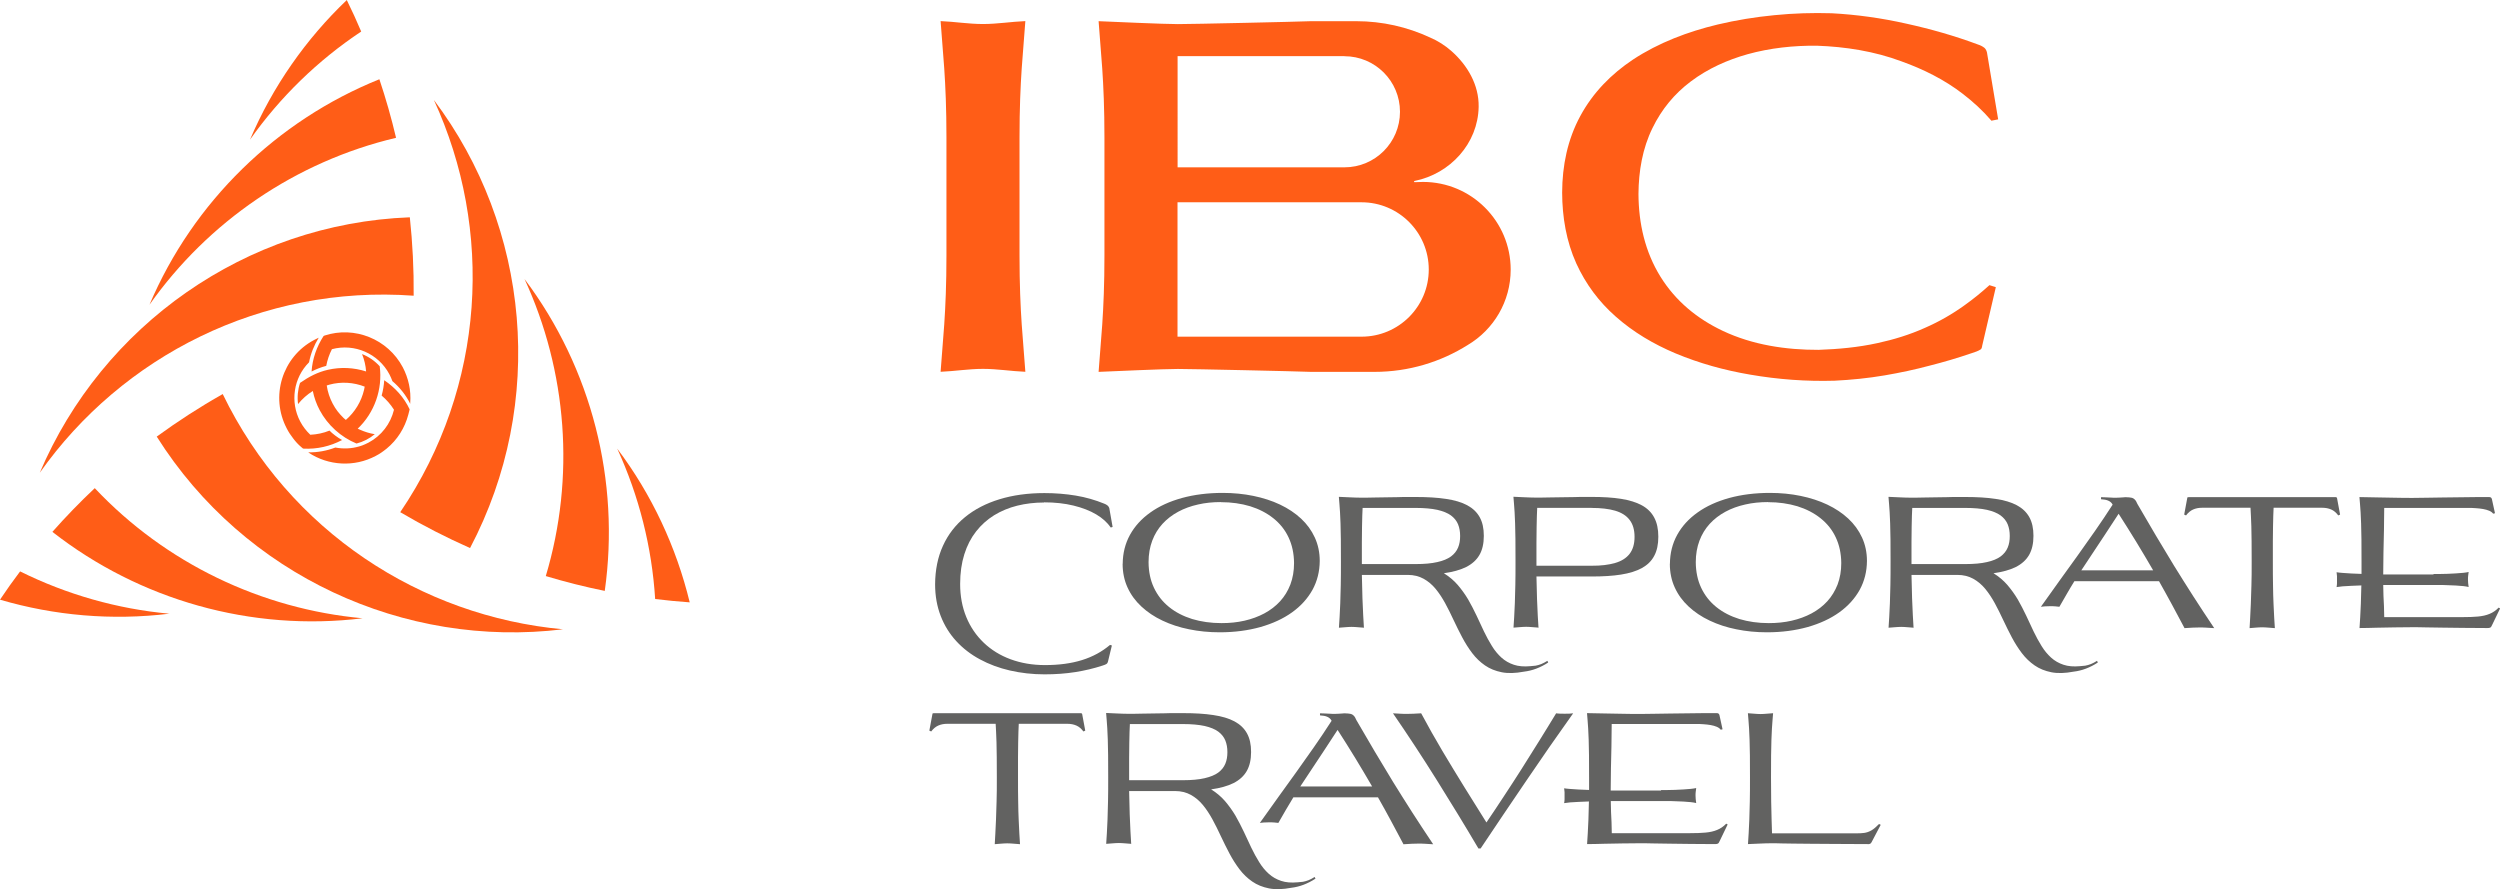 <?xml version="1.0" encoding="UTF-8"?> <svg xmlns="http://www.w3.org/2000/svg" id="_лой_1" viewBox="0 0 299.7 106.6"> <defs> <style>.cls-1{fill:#626261;}.cls-1,.cls-2{fill-rule:evenodd;}.cls-2{fill:#ff5d17;}</style> </defs> <g> <g> <g> <path class="cls-2" d="M49.12,26.05c-19.69,.76-36.86,12.99-44.35,30.62,9.86-13.96,26.58-22.55,44.82-21.22,.03-3.17-.13-6.31-.46-9.4Z"></path> <path class="cls-2" d="M45.48,9.5c-12.3,4.96-22.31,14.67-27.56,27.03,7.02-9.94,17.52-17.16,29.56-20.01-.56-2.38-1.23-4.72-2-7.02Z"></path> <path class="cls-2" d="M41.58,0c-4.91,4.68-8.89,10.36-11.61,16.74,3.61-5.11,8.14-9.51,13.33-12.96-.54-1.28-1.12-2.54-1.73-3.78Z"></path> </g> <g> <path class="cls-2" d="M18.79,52.34c10.51,16.67,29.68,25.42,48.7,23.1-17.02-1.56-32.82-11.74-40.79-28.2-2.76,1.56-5.4,3.27-7.91,5.1Z"></path> <path class="cls-2" d="M6.28,63.76c10.45,8.17,23.86,11.99,37.19,10.36-12.12-1.11-23.62-6.59-32.11-15.6-1.78,1.68-3.47,3.42-5.08,5.24Z"></path> <path class="cls-2" d="M0,71.89c6.51,1.91,13.42,2.52,20.3,1.68-6.24-.57-12.31-2.3-17.89-5.07-.84,1.11-1.64,2.24-2.41,3.39Z"></path> </g> <g> <path class="cls-2" d="M56.35,65.7c9.18-17.44,7.18-38.42-4.34-53.72,7.16,15.52,6.24,34.29-4.03,49.42,2.73,1.61,5.53,3.04,8.37,4.3Z"></path> <path class="cls-2" d="M72.5,70.83c1.85-13.13-1.55-26.65-9.62-37.38,5.1,11.05,6.1,23.75,2.55,35.61,2.34,.7,4.7,1.3,7.08,1.78Z"></path> <path class="cls-2" d="M82.68,72.2c-1.6-6.59-4.52-12.88-8.69-18.42,2.62,5.69,4.16,11.81,4.55,18.03,1.38,.17,2.76,.3,4.14,.4Z"></path> </g> </g> <path class="cls-2" d="M41.45,50.35c1.09-.94,1.87-2.21,2.2-3.64,.03-.12,.05-.24,.07-.36-1.33-.52-2.82-.62-4.22-.24-.11,.03-.22,.06-.33,.1,.11,.76,.35,1.49,.71,2.17,.38,.72,.75,1.17,1.31,1.73,.09,.08,.17,.15,.26,.22h0Zm1.96-7.9c.81,.32,1.54,.83,2.11,1.46,.36,2.75-.62,5.56-2.64,7.48,.09,.05,.19,.09,.29,.13,.53,.24,1.17,.44,1.76,.53-.63,.52-1.37,.91-2.19,1.12-1.87-.77-3.46-2.21-4.41-3.99-.39-.73-.67-1.51-.83-2.31-.67,.42-1.27,.95-1.77,1.57-.11-.85-.03-1.73,.24-2.54,1.08-.75,2.12-1.29,3.34-1.57,1.53-.35,3.11-.27,4.58,.2-.05-.71-.22-1.42-.49-2.09h0Zm-4.52-2.22c3.62-1.19,7.6,.42,9.39,3.79,.69,1.31,1.01,2.79,.9,4.27v.12c-.53-1.07-1.26-1.97-2.14-2.72-.1-.28-.22-.55-.36-.82-1.32-2.49-4.18-3.73-6.89-3.01-.32,.63-.55,1.3-.68,2-.62,.16-1.2,.39-1.76,.68,.1-1.52,.61-2.98,1.44-4.26l.11-.05h0Zm-1.69,11.89c.79-.04,1.57-.2,2.3-.5,.33,.35,.98,.85,1.51,1.13-1.43,.75-2.99,1.12-4.67,1.03l-.03-.02c-.06-.05-.13-.11-.19-.16-.38-.32-.69-.66-.98-1.05-.28-.36-.54-.75-.75-1.16-2.03-3.84-.57-8.6,3.26-10.63,.14-.08,.29-.15,.44-.22l.12-.06c-.56,.91-.96,1.91-1.16,2.95-1.86,1.86-2.3,4.75-1.06,7.1,.31,.59,.72,1.12,1.2,1.58h0Zm11.9-3.05v.04c-.05,.2-.1,.39-.15,.59-.42,1.6-1.32,3.03-2.6,4.08-.11,.09-.23,.18-.35,.27-.09,.07-.19,.13-.28,.2-.22,.15-.45,.29-.69,.41-2.54,1.35-5.65,1.19-8.04-.4l-.04-.03c1.15,.01,2.23-.19,3.25-.58,.95,.18,1.94,.14,2.88-.14,.12-.03,.23-.07,.34-.11,.11-.04,.23-.09,.34-.14,.14-.06,.28-.13,.42-.2,1.54-.82,2.64-2.25,3.05-3.94-.4-.64-.9-1.21-1.48-1.7,.17-.6,.27-1.22,.31-1.84,1.31,.89,2.37,2.05,3.05,3.5Z"></path> </g> <path class="cls-2" d="M113.46,30.61v-14.12c0-6.98-.47-10.45-.7-13.96,1.71,.07,3.36,.35,5.08,.35s3.37-.28,5.08-.35c-.23,3.5-.7,6.98-.7,13.96v14.12c0,6.98,.47,10.45,.7,13.96-1.71-.07-3.36-.35-5.08-.35s-3.37,.28-5.08,.35c.23-3.5,.7-6.98,.7-13.96Z"></path> <path class="cls-2" d="M141.16,40.36h22.06c4.45,0,8.06-3.6,8.06-8.05s-3.61-8.06-8.06-8.06h-22.06v16.11h0ZM161.17,6.74c3.68,0,6.66,2.98,6.66,6.66s-2.98,6.66-6.66,6.66h-20V6.73h20Zm-4.01-4.2h5.41c3.16,0,6.16,.7,8.85,1.95,.96,.41,1.84,.97,2.61,1.66,1.86,1.65,3.28,4.01,3.23,6.66-.08,4.41-3.42,8.02-7.67,8.88-.11,.02-.1,.15,0,.15l1-.03c5.8,0,10.51,4.71,10.51,10.51,0,3.83-2.05,7.19-5.12,9.02-3.25,2.05-7.09,3.24-11.21,3.24h-7.61c-1.71-.07-14.25-.35-15.96-.35s-7.78,.28-9.5,.35c.23-3.5,.7-6.98,.7-13.96v-14.12c0-6.98-.47-10.45-.7-13.96,1.71,.07,7.78,.35,9.5,.35s14.25-.28,15.96-.35Z"></path> <path class="cls-2" d="M238.5,34.18c-.94,.85-1.93,1.66-2.97,2.4-1.48,1.07-3.07,1.98-4.76,2.72-1.82,.82-3.75,1.41-5.69,1.83-2.32,.51-4.72,.73-7.07,.81-3.9,.01-7.9-.58-11.49-2.28-3.04-1.44-5.63-3.54-7.47-6.5-1.84-2.98-2.61-6.36-2.63-9.91,.02-2.73,.48-5.46,1.68-7.9,1.1-2.26,2.64-4.12,4.6-5.59,2.05-1.54,4.38-2.58,6.8-3.26,2.71-.75,5.52-1.05,8.32-1.02,3.39,.12,6.89,.66,10.14,1.88,2.6,.93,5.14,2.19,7.34,3.89,1.25,.96,2.42,2.03,3.43,3.22,.27-.05,.53-.11,.81-.16-.45-2.66-.9-5.33-1.34-8.01-.05-.22-.14-.41-.3-.56-.23-.18-.49-.31-.77-.4-2.79-1.04-5.67-1.86-8.58-2.5-2.96-.67-5.96-1.09-8.96-1.25-2.28-.07-4.59,0-6.88,.23-2.29,.22-4.56,.59-6.8,1.12-3.54,.85-7.07,2.17-10.16,4.21-2.59,1.73-4.77,3.93-6.3,6.75-1.53,2.82-2.17,5.95-2.18,9.19,.01,2.93,.5,5.85,1.7,8.5,1.13,2.47,2.71,4.59,4.71,6.35,2.13,1.89,4.57,3.32,7.15,4.41,2.89,1.21,5.9,2.04,8.97,2.56,3.35,.58,6.74,.83,10.13,.73,2.01-.1,4.02-.3,6.01-.64,1.81-.31,3.62-.69,5.4-1.17,1.7-.43,3.39-.93,5.05-1.5,.32-.1,.77-.25,1.05-.44,.12-.08,.16-.26,.18-.39,0,0,0-.02,0-.03,.54-2.35,1.09-4.69,1.64-7.04-.25-.08-.5-.16-.75-.24Z"></path> <g> <path class="cls-1" d="M291.73,68.87h-6.03c0-.86,.01-1.74,.03-2.64,.02-.9,.04-1.8,.06-2.7,.02-.9,.03-1.78,.03-2.64h10.09c.28,0,.58,0,.88,.03,.3,.02,.6,.05,.88,.1,.28,.05,.53,.12,.74,.21,.21,.09,.37,.21,.47,.35l.22-.05-.37-1.69c-.02-.09-.06-.15-.11-.19-.05-.04-.12-.06-.22-.06-1.15,0-2.19,0-3.11,.02-.93,0-1.75,.02-2.49,.03-.74,.01-1.39,.02-1.97,.03-.58,.01-1.1,.02-1.57,.02-.66,0-1.36,0-2.1-.02-.74-.01-1.47-.02-2.21-.04-.74-.02-1.43-.03-2.1-.04,.02,.29,.05,.58,.07,.86,.02,.29,.05,.62,.07,.98,.02,.37,.04,.81,.06,1.33,.01,.52,.03,1.15,.04,1.89,0,.74,.01,1.64,.01,2.68v1.47c-.44-.02-.85-.03-1.23-.05-.39-.02-.74-.04-1.04-.07-.3-.02-.54-.05-.72-.08,.02,.17,.04,.33,.05,.47,0,.14,0,.29,0,.43s0,.28,0,.42c0,.13-.02,.29-.05,.46,.18-.03,.42-.06,.72-.09,.3-.02,.64-.04,1.03-.06,.39-.02,.79-.03,1.22-.05-.02,.83-.04,1.56-.06,2.19s-.05,1.18-.08,1.66c-.02,.48-.05,.9-.08,1.26,.65,0,1.33-.02,2.05-.04,.72-.02,1.44-.03,2.16-.04,.72-.01,1.4-.02,2.05-.02,.52,0,1.08,0,1.69,.02,.61,0,1.27,.02,1.99,.03,.73,.01,1.53,.03,2.42,.03,.88,.01,1.87,.02,2.95,.02,.17,0,.29-.01,.37-.06,.08-.04,.15-.15,.22-.32l.95-1.97-.17-.1c-.33,.34-.69,.59-1.09,.75-.4,.17-.86,.27-1.39,.32-.52,.05-1.13,.07-1.84,.07h-9.4c0-.44-.01-.88-.03-1.3-.02-.42-.04-.83-.06-1.25-.02-.42-.03-.85-.03-1.3h6.03c.2,0,.44,0,.73,0,.29,0,.6,0,.93,.02,.34,.01,.67,.03,1,.04,.33,.02,.63,.05,.9,.07,.27,.03,.49,.07,.65,.11-.03-.18-.05-.34-.06-.48-.01-.13-.02-.27-.02-.42s0-.29,.02-.43c.01-.14,.03-.3,.06-.47-.16,.04-.38,.07-.65,.1-.27,.03-.57,.05-.9,.07-.33,.02-.66,.03-1,.05-.33,0-.65,.02-.93,.02-.29,0-.53,0-.73,0Z"></path> <path class="cls-1" d="M169.72,60.89c1.03,0,1.9,.08,2.59,.23,.69,.16,1.23,.38,1.63,.67,.4,.3,.68,.65,.85,1.06,.17,.42,.25,.88,.25,1.4,0,.52-.07,.98-.25,1.4-.17,.41-.45,.76-.85,1.06-.4,.29-.94,.52-1.63,.67-.69,.16-1.55,.24-2.59,.24h-6.46c0-1.04,0-1.93,0-2.66,0-.74,.01-1.35,.02-1.86,.01-.5,.02-.93,.03-1.28,.01-.35,.03-.66,.04-.93h6.36Zm-6.21,14.41c-.02-.44-.05-.96-.09-1.53-.03-.58-.06-1.26-.09-2.05-.03-.79-.05-1.72-.07-2.8h5.51c.71,0,1.35,.16,1.89,.46,.54,.3,1.02,.7,1.44,1.21,.42,.51,.8,1.09,1.15,1.73,.35,.65,.69,1.32,1.01,2.02,.33,.7,.67,1.39,1.03,2.07,.36,.68,.76,1.31,1.2,1.89,.44,.58,.95,1.07,1.53,1.47,.58,.4,1.25,.67,2.01,.82,.76,.15,1.64,.12,2.65-.07,.51-.06,1-.18,1.48-.36,.47-.18,.96-.42,1.44-.74l-.1-.2c-.27,.17-.52,.3-.74,.39-.23,.09-.46,.15-.67,.19-.22,.03-.42,.05-.63,.06-.76,.07-1.42,.02-1.98-.17-.57-.19-1.06-.47-1.49-.86-.43-.39-.81-.85-1.14-1.39-.34-.54-.65-1.12-.95-1.74-.29-.63-.59-1.26-.9-1.92-.31-.65-.64-1.29-1-1.92-.37-.62-.79-1.2-1.25-1.74-.47-.54-1.03-1.01-1.66-1.4,1.08-.15,1.97-.4,2.68-.75,.71-.36,1.24-.84,1.59-1.45,.35-.61,.52-1.37,.52-2.28s-.16-1.63-.49-2.23c-.33-.6-.83-1.08-1.5-1.44-.67-.36-1.52-.61-2.54-.76-1.03-.16-2.24-.23-3.63-.23-.26,0-.59,0-.97,0-.38,0-.8,0-1.25,.02-.45,0-.9,.02-1.36,.02-.46,0-.89,.02-1.3,.02-.41,0-.76,.01-1.06,.02-.3,0-.52,0-.66,0-.42,0-.85-.02-1.31-.04-.45-.02-.89-.04-1.31-.06,.03,.29,.05,.58,.07,.86,.02,.29,.05,.62,.07,.98,.02,.37,.04,.81,.06,1.33,.01,.52,.03,1.15,.04,1.89,0,.74,.01,1.64,.01,2.68s0,2.01-.02,2.83c-.02,.83-.04,1.56-.06,2.19-.02,.63-.05,1.19-.08,1.67-.03,.48-.06,.9-.08,1.26,.25-.02,.5-.03,.76-.06,.26-.02,.51-.04,.76-.04,.24,0,.49,.02,.74,.04,.25,.03,.51,.04,.76,.06Z"></path> <path class="cls-1" d="M125.15,60.22c1.31,0,2.49,.13,3.55,.39,1.06,.26,1.96,.61,2.72,1.06,.76,.45,1.33,.98,1.74,1.57l.22-.07-.4-2.27c-.04-.12-.12-.23-.23-.32-.12-.09-.24-.15-.37-.2-1.08-.44-2.21-.77-3.42-.97-1.2-.2-2.46-.3-3.76-.3-1.98,0-3.78,.25-5.38,.74-1.6,.49-2.98,1.2-4.13,2.14-1.15,.94-2.04,2.09-2.65,3.44-.62,1.35-.93,2.9-.94,4.62,0,1.39,.23,2.65,.67,3.79,.44,1.14,1.06,2.14,1.86,3.01,.8,.87,1.74,1.6,2.84,2.19,1.09,.59,2.29,1.04,3.6,1.34,1.31,.3,2.69,.46,4.15,.46,1.31,0,2.54-.09,3.68-.27,1.14-.18,2.23-.44,3.27-.78,.22-.07,.37-.13,.47-.19,.09-.06,.15-.15,.18-.28l.47-1.94-.22-.07c-.96,.81-2.07,1.42-3.36,1.82-1.28,.4-2.76,.6-4.44,.6-1.51,0-2.88-.24-4.13-.7-1.24-.46-2.31-1.12-3.21-1.98-.9-.86-1.6-1.88-2.09-3.07-.49-1.19-.74-2.51-.74-3.97,0-1.33,.17-2.51,.5-3.56,.33-1.05,.8-1.96,1.41-2.74,.61-.78,1.33-1.42,2.16-1.94,.84-.51,1.76-.9,2.77-1.15,1.01-.25,2.09-.38,3.22-.38Z"></path> <path class="cls-1" d="M272.71,75.3c-.03-.37-.05-.79-.08-1.26-.03-.48-.06-1.03-.08-1.67-.03-.63-.05-1.36-.06-2.19-.02-.83-.02-1.77-.02-2.83,0-.96,0-1.79,0-2.48,0-.69,.01-1.28,.02-1.77,0-.49,.02-.91,.03-1.27,.01-.36,.03-.68,.04-.96h5.83c.4,0,.76,.07,1.08,.21,.32,.14,.6,.38,.84,.71l.22-.1-.37-1.99s-.04-.08-.08-.09c-.04-.01-.09-.02-.14-.01h-17.55s-.08,0-.12,.01c-.04,0-.05,.04-.06,.09l-.37,1.99,.22,.1c.25-.33,.53-.57,.85-.71,.32-.14,.67-.21,1.07-.21h5.81c.02,.29,.04,.61,.05,.96,.02,.35,.03,.78,.05,1.27,.01,.49,.02,1.08,.03,1.77,0,.69,.01,1.52,.01,2.48,0,1.06,0,2.01-.03,2.83-.02,.83-.04,1.56-.07,2.19-.03,.63-.05,1.19-.08,1.67-.03,.48-.05,.9-.07,1.26,.24-.02,.49-.03,.74-.06,.25-.02,.51-.04,.76-.04,.25,0,.5,.02,.76,.04,.26,.03,.51,.04,.76,.06Z"></path> <path class="cls-1" d="M211.95,60.2c1.28,0,2.45,.17,3.52,.49,1.06,.33,1.99,.81,2.78,1.44,.79,.63,1.4,1.39,1.82,2.29,.43,.91,.65,1.93,.66,3.08,0,.95-.15,1.8-.44,2.57-.3,.76-.71,1.44-1.23,2.01-.53,.58-1.16,1.06-1.88,1.45-.73,.39-1.52,.68-2.39,.88-.87,.2-1.79,.29-2.75,.29-1.28,0-2.46-.17-3.52-.49-1.06-.33-1.99-.81-2.77-1.44-.78-.63-1.38-1.39-1.81-2.3-.43-.9-.64-1.93-.65-3.07,0-.95,.15-1.81,.44-2.58,.29-.77,.7-1.44,1.23-2.02,.53-.58,1.16-1.06,1.88-1.45,.72-.39,1.52-.68,2.38-.87,.86-.2,1.78-.29,2.74-.29h0Zm-11.77,7.4c0,1.03,.2,1.98,.59,2.83,.39,.86,.95,1.62,1.66,2.28,.71,.66,1.55,1.23,2.53,1.69,.97,.46,2.03,.81,3.19,1.04,1.16,.24,2.38,.36,3.67,.36,1.79,0,3.41-.22,4.88-.63,1.47-.42,2.73-1,3.79-1.76,1.06-.76,1.87-1.66,2.45-2.7,.57-1.04,.86-2.2,.87-3.46,0-1.02-.2-1.96-.59-2.81-.39-.85-.94-1.61-1.65-2.27-.71-.66-1.55-1.22-2.52-1.68-.97-.46-2.03-.8-3.19-1.04-1.16-.24-2.39-.36-3.68-.36-1.79,0-3.42,.21-4.89,.61-1.47,.41-2.73,.98-3.79,1.74-1.06,.75-1.87,1.65-2.44,2.68-.57,1.04-.86,2.19-.87,3.46Z"></path> <path class="cls-1" d="M190.8,60.89c1.12,0,2.06,.11,2.82,.33,.77,.23,1.35,.59,1.74,1.11,.39,.51,.59,1.18,.59,2.03s-.2,1.52-.59,2.03c-.39,.51-.98,.88-1.74,1.1-.76,.22-1.7,.34-2.82,.33h-6.61c0-1.06,0-1.97,0-2.73,0-.76,.01-1.39,.02-1.91,.01-.52,.02-.96,.03-1.33,.01-.36,.02-.69,.04-.97h6.51Zm-6.36,14.41c-.02-.4-.05-.88-.09-1.45-.03-.56-.06-1.23-.09-2.01-.03-.77-.05-1.68-.07-2.73h6.61c1.35,0,2.53-.07,3.53-.23,1.01-.16,1.84-.42,2.5-.78,.66-.37,1.16-.85,1.48-1.47,.33-.61,.49-1.37,.49-2.29s-.16-1.67-.49-2.29c-.32-.61-.82-1.11-1.48-1.47-.66-.36-1.49-.62-2.5-.78-1-.16-2.18-.23-3.53-.23-.19,0-.47,0-.83,0-.36,0-.77,0-1.23,.02-.46,0-.94,.02-1.43,.02-.49,0-.96,.02-1.4,.02-.44,0-.83,.01-1.16,.02-.33,0-.57,0-.7,0-.42,0-.85-.02-1.31-.04-.45-.02-.89-.04-1.31-.06,.03,.29,.05,.58,.07,.86,.02,.29,.05,.62,.07,.98,.02,.37,.04,.81,.06,1.33,.01,.52,.03,1.15,.04,1.89,0,.74,.01,1.64,.01,2.68s0,2.01-.02,2.83c-.02,.83-.04,1.56-.06,2.19-.02,.63-.05,1.19-.08,1.67-.03,.48-.06,.9-.08,1.26,.25-.02,.5-.03,.76-.06,.26-.02,.51-.04,.76-.04,.24,0,.49,.02,.74,.04,.25,.03,.51,.04,.76,.06Z"></path> <path class="cls-1" d="M146.35,60.2c1.28,0,2.45,.17,3.52,.49,1.06,.33,1.99,.81,2.78,1.44,.79,.63,1.4,1.39,1.82,2.29,.43,.91,.65,1.93,.66,3.08,0,.95-.15,1.8-.44,2.57-.29,.76-.71,1.44-1.23,2.01-.53,.58-1.16,1.06-1.88,1.45-.73,.39-1.52,.68-2.39,.88-.87,.2-1.79,.29-2.75,.29-1.28,0-2.46-.17-3.52-.49-1.06-.33-1.99-.81-2.77-1.44-.78-.63-1.38-1.39-1.81-2.3-.43-.9-.64-1.93-.65-3.07,0-.95,.15-1.81,.44-2.58,.29-.77,.7-1.44,1.23-2.02,.53-.58,1.16-1.06,1.88-1.45,.72-.39,1.52-.68,2.38-.87,.86-.2,1.78-.29,2.74-.29h0Zm-11.77,7.4c0,1.03,.2,1.98,.59,2.83,.39,.86,.95,1.62,1.66,2.28,.71,.66,1.55,1.23,2.53,1.69,.97,.46,2.03,.81,3.19,1.04,1.16,.24,2.38,.36,3.67,.36,1.79,0,3.41-.22,4.88-.63,1.47-.42,2.73-1,3.79-1.76,1.06-.76,1.87-1.66,2.45-2.7,.57-1.04,.86-2.2,.87-3.46,0-1.02-.2-1.96-.59-2.81-.39-.85-.94-1.61-1.65-2.27-.71-.66-1.55-1.22-2.52-1.68-.97-.46-2.03-.8-3.19-1.04-1.16-.24-2.39-.36-3.68-.36-1.79,0-3.42,.21-4.89,.61-1.47,.41-2.73,.98-3.79,1.74-1.06,.75-1.87,1.65-2.44,2.68-.57,1.04-.86,2.19-.87,3.46Z"></path> <path class="cls-1" d="M235.61,60.89c1.03,0,1.9,.08,2.59,.23,.69,.16,1.23,.38,1.63,.67,.4,.3,.68,.65,.85,1.06,.17,.42,.25,.88,.25,1.4,0,.52-.07,.98-.25,1.4-.17,.41-.45,.76-.85,1.06-.4,.29-.94,.52-1.63,.67-.69,.16-1.55,.24-2.59,.24h-6.46c0-1.04,0-1.93,0-2.66,0-.74,.01-1.35,.02-1.86,.01-.5,.02-.93,.03-1.28,.01-.35,.03-.66,.04-.93h6.36Zm-6.21,14.41c-.02-.44-.05-.96-.09-1.53-.03-.58-.06-1.26-.09-2.05-.03-.79-.05-1.72-.07-2.8h5.51c.71,0,1.35,.16,1.89,.46,.54,.3,1.02,.7,1.44,1.21,.42,.51,.8,1.09,1.15,1.73,.35,.65,.69,1.32,1.01,2.02,.33,.7,.67,1.39,1.03,2.07,.36,.68,.76,1.31,1.2,1.89,.44,.58,.95,1.07,1.53,1.47,.58,.4,1.25,.67,2.01,.82,.76,.15,1.64,.12,2.65-.07,.51-.06,1-.18,1.48-.36,.47-.18,.96-.42,1.44-.74l-.1-.2c-.27,.17-.51,.3-.74,.39-.23,.09-.46,.15-.67,.19-.22,.03-.42,.05-.63,.06-.76,.07-1.42,.02-1.98-.17-.57-.19-1.06-.47-1.49-.86-.43-.39-.81-.85-1.14-1.39-.34-.54-.65-1.12-.95-1.74-.29-.63-.59-1.26-.9-1.92-.31-.65-.64-1.29-1-1.92-.37-.62-.79-1.2-1.25-1.74-.47-.54-1.03-1.01-1.66-1.4,1.08-.15,1.97-.4,2.68-.75,.71-.36,1.24-.84,1.59-1.45,.35-.61,.52-1.37,.52-2.28s-.16-1.63-.49-2.23c-.33-.6-.83-1.08-1.5-1.44-.67-.36-1.52-.61-2.54-.76-1.03-.16-2.24-.23-3.63-.23-.26,0-.59,0-.97,0-.38,0-.8,0-1.25,.02-.45,0-.9,.02-1.36,.02-.46,0-.89,.02-1.3,.02-.41,0-.76,.01-1.06,.02-.3,0-.52,0-.66,0-.42,0-.85-.02-1.31-.04-.45-.02-.89-.04-1.31-.06,.03,.29,.05,.58,.07,.86,.02,.29,.05,.62,.07,.98,.02,.37,.04,.81,.06,1.33,.01,.52,.03,1.15,.04,1.89,0,.74,.01,1.64,.01,2.68s0,2.01-.02,2.83c-.02,.83-.04,1.56-.06,2.19-.02,.63-.05,1.19-.08,1.67-.03,.48-.06,.9-.08,1.26,.25-.02,.5-.03,.76-.06,.26-.02,.51-.04,.76-.04,.24,0,.49,.02,.74,.04,.25,.03,.51,.04,.76,.06Z"></path> <path class="cls-1" d="M254.94,59.6c-.1,0-.21,0-.35,.02-.14,.01-.29,.02-.46,.03-.17,.01-.33,.02-.49,.02-.17,0-.36,0-.57-.02-.21-.01-.42-.02-.63-.03-.21-.01-.4-.02-.57-.02v.25c.36,.02,.64,.07,.85,.16,.22,.09,.39,.23,.52,.44,0,.01,0,.02,0,.03,0,0,0,.01,.02,.02-.71,1.1-1.41,2.15-2.11,3.15-.7,1.01-1.4,1.99-2.1,2.97-.7,.97-1.42,1.96-2.14,2.97-.73,1.01-1.47,2.06-2.25,3.15,.12-.02,.28-.04,.48-.05,.2-.01,.41-.02,.63-.02s.43,0,.63,.02c.2,.01,.36,.03,.48,.05,.31-.55,.61-1.07,.91-1.58,.29-.51,.59-1,.89-1.49h10.14c.54,.95,1.05,1.89,1.56,2.82,.51,.94,1.01,1.87,1.5,2.81,.38-.02,.71-.05,.99-.06,.28-.01,.54-.02,.79-.02s.51,0,.79,.02c.28,.01,.61,.03,.99,.06-.89-1.33-1.74-2.62-2.53-3.85-.79-1.23-1.55-2.45-2.29-3.64-.73-1.2-1.46-2.41-2.18-3.62-.72-1.22-1.45-2.48-2.21-3.78-.1-.24-.2-.42-.32-.53-.12-.12-.25-.19-.42-.22-.16-.03-.36-.05-.59-.05h0Zm3.17,8.77h-8.6c.48-.74,.96-1.47,1.45-2.19,.48-.72,.97-1.46,1.47-2.22,.5-.76,1.01-1.55,1.55-2.37,.74,1.15,1.45,2.28,2.14,3.41,.69,1.13,1.35,2.25,2,3.37Z"></path> </g> <g> <path class="cls-1" d="M223.91,101.2c.12,0,.22-.01,.28-.05,.07-.03,.12-.09,.17-.18l1.1-2.09-.2-.1c-.34,.35-.64,.61-.92,.77-.28,.16-.57,.26-.86,.3-.3,.04-.64,.06-1.03,.05h-10.02c-.02-.45-.04-.99-.05-1.62-.02-.63-.04-1.35-.05-2.19-.01-.83-.02-1.78-.02-2.85s0-1.94,.01-2.68c.01-.74,.03-1.37,.04-1.89,.02-.51,.04-.96,.06-1.33,.02-.37,.04-.69,.07-.98,.03-.29,.05-.58,.07-.86-.25,.02-.5,.03-.76,.06-.25,.02-.5,.04-.74,.04-.25,0-.5-.02-.76-.04-.26-.02-.51-.04-.76-.06,.03,.29,.05,.58,.07,.86,.02,.29,.05,.62,.07,.98,.02,.37,.04,.81,.06,1.33,.01,.52,.03,1.15,.04,1.89,0,.74,.01,1.64,.01,2.68s0,2.01-.02,2.83c-.02,.83-.04,1.56-.06,2.19-.02,.63-.05,1.19-.08,1.67-.03,.48-.06,.9-.08,1.26,.44-.02,.91-.03,1.38-.06,.48-.02,.94-.04,1.38-.04,.14,0,.31,0,.52,0,.2,0,.47,0,.81,.02,.34,0,.78,.01,1.31,.02,.54,0,1.21,.01,2.02,.02,.81,0,1.78,.02,2.92,.02,1.14,0,2.48,.01,4.03,.02Z"></path> <path class="cls-1" d="M178.19,98.59c-.86-1.37-1.74-2.77-2.63-4.21-.89-1.44-1.78-2.9-2.66-4.38-.88-1.48-1.72-2.98-2.53-4.49-.34,.03-.64,.04-.91,.05-.27,.01-.53,.02-.78,.02s-.51,0-.78-.02c-.27-.01-.57-.03-.91-.05,1.82,2.65,3.58,5.33,5.28,8.05,1.7,2.72,3.36,5.43,4.96,8.15h.27c1.79-2.68,3.61-5.38,5.46-8.1,1.84-2.72,3.72-5.42,5.63-8.1-.12,.02-.27,.03-.44,.04-.18,0-.37,.01-.58,.01s-.39,0-.58-.01c-.18,0-.33-.03-.44-.04-.66,1.08-1.33,2.19-2.04,3.32-.7,1.13-1.4,2.25-2.12,3.38-.72,1.13-1.43,2.23-2.14,3.3-.71,1.08-1.39,2.11-2.06,3.09Z"></path> <path class="cls-1" d="M122.28,101.2c-.03-.37-.05-.79-.08-1.26-.03-.48-.06-1.03-.08-1.67-.03-.63-.05-1.36-.06-2.19-.02-.83-.02-1.77-.02-2.83,0-.96,0-1.79,0-2.48,0-.69,.01-1.28,.02-1.77,0-.49,.02-.91,.03-1.27,.01-.36,.03-.68,.04-.96h5.83c.4,0,.76,.07,1.08,.21,.32,.14,.6,.38,.84,.71l.22-.1-.37-1.99s-.04-.08-.08-.09c-.04-.01-.09-.02-.14-.01h-17.55s-.08,0-.12,.01c-.04,0-.05,.04-.06,.09l-.37,1.99,.22,.1c.25-.33,.53-.57,.85-.71,.32-.14,.67-.21,1.07-.21h5.81c.02,.29,.04,.61,.05,.96,.02,.35,.03,.78,.05,1.27,.01,.49,.03,1.08,.03,1.77,0,.69,.01,1.52,.01,2.48,0,1.06,0,2.01-.03,2.83-.02,.83-.04,1.56-.07,2.19-.03,.63-.05,1.19-.08,1.67-.03,.48-.05,.9-.07,1.26,.24-.02,.49-.03,.74-.06,.25-.02,.51-.04,.76-.04,.25,0,.5,.02,.76,.04,.26,.03,.51,.04,.76,.06Z"></path> <path class="cls-1" d="M199.12,94.77h-6.03c0-.86,.01-1.74,.03-2.64,.02-.9,.04-1.8,.06-2.7s.03-1.78,.03-2.64h10.1c.28,0,.58,0,.88,.03,.3,.02,.6,.05,.88,.1,.28,.05,.53,.12,.74,.21,.21,.09,.37,.21,.47,.35l.22-.05-.37-1.69c-.02-.09-.06-.15-.11-.19-.05-.04-.12-.06-.22-.06-1.15,0-2.19,0-3.11,.02-.93,0-1.75,.02-2.49,.03-.74,.01-1.39,.02-1.97,.03-.58,.01-1.1,.02-1.57,.02-.66,0-1.36,0-2.1-.02-.74-.01-1.47-.02-2.21-.04-.74-.02-1.43-.03-2.1-.04,.02,.29,.05,.58,.07,.86,.02,.29,.05,.62,.07,.98,.02,.37,.04,.81,.06,1.33,.01,.52,.03,1.15,.04,1.89,0,.74,.01,1.64,.01,2.68v1.47c-.44-.02-.85-.03-1.23-.05-.39-.02-.74-.04-1.04-.07-.3-.02-.54-.05-.72-.08,.02,.17,.04,.33,.05,.47,0,.14,0,.29,0,.43s0,.28,0,.42c0,.13-.02,.29-.05,.46,.18-.03,.42-.06,.72-.09,.3-.02,.64-.04,1.03-.06,.39-.02,.79-.03,1.22-.05-.02,.83-.04,1.56-.06,2.19-.02,.63-.05,1.18-.08,1.66-.03,.48-.05,.9-.08,1.26,.65,0,1.33-.02,2.05-.04,.72-.02,1.44-.03,2.16-.04,.72-.01,1.4-.02,2.05-.02,.52,0,1.08,0,1.69,.02,.61,0,1.27,.02,1.99,.03,.73,.01,1.53,.03,2.42,.03,.88,.01,1.87,.02,2.95,.02,.17,0,.29-.01,.37-.06,.08-.04,.15-.15,.22-.32l.95-1.97-.17-.1c-.33,.34-.69,.59-1.09,.75-.4,.17-.86,.27-1.39,.32-.52,.05-1.13,.07-1.84,.07h-9.4c0-.44-.01-.88-.03-1.3-.02-.42-.04-.83-.06-1.25-.02-.42-.03-.85-.03-1.3h6.03c.2,0,.44,0,.73,0,.29,0,.6,0,.93,.02,.34,.01,.67,.03,1,.04,.33,.02,.63,.05,.9,.07,.27,.03,.49,.07,.65,.11-.02-.18-.05-.34-.06-.48-.01-.13-.02-.27-.02-.42s0-.29,.02-.43c.01-.14,.03-.3,.06-.47-.16,.04-.38,.07-.65,.1-.27,.03-.57,.05-.9,.07-.33,.02-.66,.03-1,.05-.33,0-.65,.02-.93,.02-.29,0-.53,0-.73,0Z"></path> <path class="cls-1" d="M141.82,86.8c1.03,0,1.9,.08,2.59,.23,.69,.16,1.23,.38,1.63,.67,.4,.3,.68,.65,.85,1.06,.17,.42,.25,.88,.25,1.4,0,.52-.07,.98-.25,1.4-.17,.41-.45,.76-.85,1.06-.4,.29-.94,.51-1.63,.67-.69,.16-1.55,.24-2.59,.24h-6.46c0-1.04,0-1.93,0-2.66,0-.74,.01-1.35,.02-1.86,.01-.5,.02-.93,.03-1.28,.01-.35,.02-.66,.04-.93h6.36Zm-6.21,14.41c-.02-.44-.05-.96-.09-1.53-.03-.58-.06-1.26-.09-2.05-.03-.79-.05-1.72-.07-2.8h5.51c.71,0,1.35,.16,1.89,.46,.54,.3,1.02,.7,1.44,1.21,.42,.51,.8,1.09,1.15,1.73,.35,.65,.69,1.32,1.01,2.02,.33,.7,.67,1.39,1.03,2.07,.36,.68,.76,1.31,1.2,1.89,.44,.58,.95,1.07,1.53,1.47,.58,.4,1.25,.67,2.01,.82,.76,.15,1.65,.12,2.65-.07,.51-.06,1-.18,1.48-.36,.47-.18,.96-.42,1.44-.74l-.1-.2c-.27,.17-.52,.3-.74,.39-.23,.09-.46,.15-.67,.19-.22,.03-.42,.05-.63,.06-.76,.07-1.42,.02-1.98-.17-.57-.19-1.06-.47-1.49-.86-.43-.39-.81-.85-1.14-1.39-.34-.54-.65-1.12-.95-1.74-.3-.63-.59-1.26-.9-1.92-.31-.65-.64-1.29-1-1.92-.37-.62-.79-1.2-1.25-1.74-.47-.54-1.03-1.01-1.66-1.4,1.08-.15,1.97-.4,2.68-.75,.71-.36,1.24-.84,1.59-1.45,.35-.61,.52-1.37,.52-2.28s-.16-1.63-.49-2.23c-.33-.6-.83-1.08-1.5-1.44-.67-.36-1.52-.61-2.54-.76-1.03-.16-2.23-.23-3.63-.23-.26,0-.59,0-.97,0-.38,0-.8,0-1.25,.02-.45,0-.9,.02-1.36,.02-.46,0-.89,.02-1.3,.02-.41,0-.76,.01-1.06,.02-.3,0-.52,0-.66,0-.42,0-.85-.02-1.31-.04-.45-.02-.89-.04-1.31-.06,.03,.29,.05,.58,.07,.86,.02,.29,.05,.62,.07,.98,.02,.37,.04,.81,.06,1.33,.01,.52,.03,1.15,.04,1.89,0,.74,.01,1.64,.01,2.68s0,2.01-.02,2.83c-.02,.83-.04,1.56-.06,2.19-.02,.63-.05,1.19-.08,1.67-.03,.48-.06,.9-.08,1.26,.25-.02,.5-.03,.76-.06,.26-.02,.51-.04,.76-.04,.24,0,.49,.02,.74,.04,.25,.03,.51,.04,.76,.06Z"></path> <path class="cls-1" d="M161.31,85.51c-.1,0-.21,0-.35,.02-.14,.01-.29,.02-.46,.03-.17,.01-.33,.02-.49,.02-.17,0-.36,0-.57-.02-.21-.01-.42-.02-.63-.03-.21-.01-.4-.02-.57-.02v.25c.36,.02,.64,.07,.85,.16,.22,.09,.39,.23,.52,.44,0,.01,0,.02,0,.02,0,0,0,.01,.02,.03-.71,1.1-1.41,2.15-2.11,3.15-.7,1.01-1.4,1.99-2.1,2.97-.7,.97-1.42,1.96-2.14,2.97-.73,1.01-1.47,2.06-2.25,3.15,.12-.02,.28-.04,.48-.05,.2-.01,.41-.02,.63-.02s.43,0,.63,.02c.2,.01,.36,.03,.48,.05,.31-.55,.61-1.07,.91-1.58,.3-.51,.59-1,.89-1.49h10.14c.54,.95,1.06,1.89,1.56,2.82,.51,.94,1.01,1.87,1.5,2.81,.38-.02,.71-.05,.99-.06,.28-.01,.54-.02,.79-.02s.51,0,.79,.02c.28,.01,.61,.03,.99,.06-.89-1.33-1.74-2.62-2.53-3.85-.79-1.23-1.55-2.45-2.29-3.64-.73-1.2-1.46-2.41-2.18-3.62-.72-1.22-1.45-2.48-2.21-3.78-.1-.24-.2-.42-.32-.53-.12-.12-.25-.19-.42-.22-.16-.03-.36-.05-.59-.05h0Zm3.17,8.77h-8.6c.48-.74,.96-1.47,1.45-2.19,.48-.72,.97-1.46,1.47-2.22,.5-.76,1.01-1.55,1.55-2.37,.74,1.15,1.45,2.28,2.14,3.41,.69,1.13,1.35,2.25,2,3.37Z"></path> </g> </svg> 